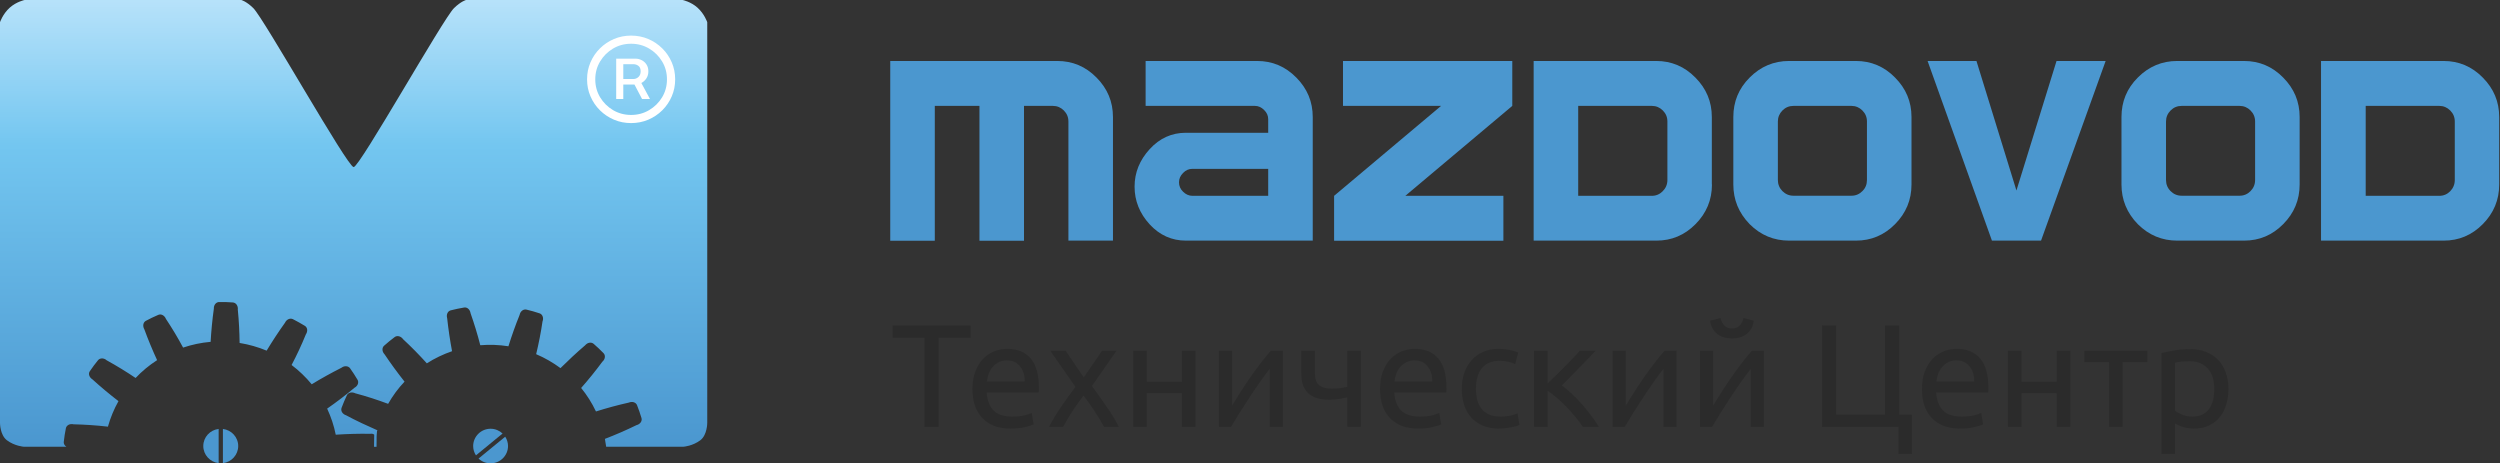 <svg width="205" height="38" viewBox="0 0 205 38" fill="none" xmlns="http://www.w3.org/2000/svg">
<rect x="0" y="0" width="205" height="38" fill="#333333" stroke="none"/>
<path d="M91.263 19.731H87.61V9.963C87.61 9.606 87.482 9.308 87.236 9.06C86.99 8.812 86.685 8.683 86.34 8.683H83.968V19.741H80.315V8.683H76.653V19.741H73V5H86.695C87.955 5 89.028 5.457 89.914 6.36C90.81 7.263 91.263 8.335 91.263 9.596V19.731Z" fill="#4B97CF"/>
<path d="M107.645 19.731H97.239C96.087 19.731 95.093 19.285 94.276 18.401C93.449 17.498 93.035 16.465 93.035 15.304C93.035 14.152 93.449 13.13 94.276 12.227C95.093 11.333 96.087 10.887 97.239 10.887H103.993V9.785C103.993 9.487 103.884 9.239 103.658 9.02C103.441 8.802 103.195 8.683 102.9 8.683H93.941V5H103.087C104.337 5 105.41 5.457 106.297 6.36C107.192 7.263 107.645 8.335 107.645 9.596V19.731ZM103.993 16.058V13.845H97.781C97.485 13.845 97.229 13.954 97.013 14.182C96.796 14.401 96.678 14.649 96.678 14.947C96.678 15.245 96.786 15.503 97.013 15.721C97.229 15.939 97.495 16.058 97.781 16.058H103.993Z" fill="#4B97CF"/>
<path d="M124.007 8.683L115.235 16.058H123.278V19.741H109.396V16.058L118.168 8.683H110.125V5H124.007V8.683Z" fill="#4B97CF"/>
<path d="M140.38 15.125C140.38 16.396 139.927 17.478 139.031 18.381C138.135 19.285 137.072 19.731 135.821 19.731H125.76V5H135.812C137.062 5 138.135 5.457 139.021 6.36C139.917 7.263 140.37 8.335 140.37 9.596V15.125H140.38ZM136.727 14.758V9.963C136.727 9.606 136.599 9.308 136.353 9.06C136.107 8.812 135.802 8.683 135.457 8.683H129.412V16.058H135.447C135.802 16.058 136.097 15.929 136.343 15.681C136.599 15.423 136.727 15.115 136.727 14.758Z" fill="#4B97CF"/>
<path d="M156.743 15.125C156.743 16.396 156.29 17.478 155.394 18.381C154.498 19.285 153.435 19.731 152.185 19.731H146.701C145.46 19.731 144.377 19.285 143.472 18.381C142.576 17.458 142.133 16.376 142.133 15.125V9.596C142.133 8.335 142.576 7.253 143.472 6.36C144.368 5.457 145.451 5 146.701 5H152.185C153.435 5 154.508 5.457 155.394 6.36C156.29 7.263 156.743 8.335 156.743 9.596V15.125ZM153.09 14.758V9.963C153.09 9.606 152.962 9.308 152.716 9.06C152.47 8.812 152.165 8.683 151.82 8.683H147.065C146.711 8.683 146.406 8.812 146.159 9.06C145.913 9.308 145.785 9.616 145.785 9.963V14.758C145.785 15.115 145.913 15.423 146.159 15.671C146.406 15.919 146.711 16.049 147.065 16.049H151.82C152.175 16.049 152.47 15.919 152.716 15.671C152.972 15.423 153.09 15.115 153.09 14.758Z" fill="#4B97CF"/>
<path d="M172.663 5L167.366 19.731H163.339L158.062 5H162.069L165.348 15.622L168.636 5H172.663Z" fill="#4B97CF"/>
<path d="M188.571 15.125C188.571 16.396 188.118 17.478 187.222 18.381C186.326 19.285 185.263 19.731 184.013 19.731H178.529C177.289 19.731 176.206 19.285 175.3 18.381C174.404 17.458 173.961 16.376 173.961 15.125V9.596C173.961 8.335 174.404 7.253 175.3 6.36C176.196 5.457 177.279 5 178.529 5H184.013C185.263 5 186.336 5.457 187.222 6.36C188.118 7.263 188.571 8.335 188.571 9.596V15.125ZM184.919 14.758V9.963C184.919 9.606 184.791 9.308 184.544 9.06C184.298 8.812 183.993 8.683 183.649 8.683H178.893C178.539 8.683 178.234 8.812 177.988 9.06C177.741 9.308 177.613 9.616 177.613 9.963V14.758C177.613 15.115 177.741 15.423 177.988 15.671C178.234 15.919 178.539 16.049 178.893 16.049H183.649C184.003 16.049 184.298 15.919 184.544 15.671C184.791 15.423 184.919 15.115 184.919 14.758Z" fill="#4B97CF"/>
<path d="M204.934 15.125C204.934 16.396 204.482 17.478 203.586 18.381C202.69 19.285 201.626 19.731 200.376 19.731H190.324V5H200.376C201.626 5 202.7 5.457 203.586 6.36C204.482 7.263 204.934 8.335 204.934 9.596V15.125ZM201.292 14.758V9.963C201.292 9.606 201.164 9.308 200.918 9.06C200.671 8.812 200.366 8.683 200.022 8.683H193.987V16.058H200.022C200.376 16.058 200.671 15.929 200.918 15.681C201.164 15.423 201.292 15.115 201.292 14.758Z" fill="#4B97CF"/>
<g clip-path="url(#clip0_543_24573)">
<path fill-rule="evenodd" clip-rule="evenodd" d="M16.67 36.573C16.67 37.301 17.226 37.892 17.93 37.977V35.174C17.226 35.253 16.67 35.845 16.67 36.573Z" fill="#4B97CF"/>
<path fill-rule="evenodd" clip-rule="evenodd" d="M18.279 35.174V37.977C18.984 37.892 19.528 37.301 19.534 36.578C19.534 35.851 18.984 35.259 18.279 35.174Z" fill="#4B97CF"/>
<path fill-rule="evenodd" clip-rule="evenodd" d="M41.211 35.549C40.953 35.31 40.609 35.157 40.231 35.157C39.44 35.157 38.805 35.794 38.799 36.573C38.799 36.857 38.885 37.119 39.028 37.34L39.962 36.573L41.211 35.549Z" fill="#4B97CF"/>
<path fill-rule="evenodd" clip-rule="evenodd" d="M41.428 35.81L40.495 36.573L39.24 37.602C39.498 37.846 39.842 37.994 40.225 37.994C41.016 37.994 41.658 37.357 41.658 36.573C41.658 36.294 41.572 36.032 41.428 35.81Z" fill="#4B97CF"/>
<path d="M30.922 35.31C30.922 35.304 30.979 35.299 30.979 35.299C30.114 34.918 29.209 34.502 28.378 34.053C28.235 34.008 28.121 33.917 28.052 33.809C27.983 33.701 27.966 33.57 28.006 33.45C28.138 33.098 28.281 32.757 28.442 32.415C28.493 32.302 28.602 32.222 28.728 32.194C28.854 32.165 28.997 32.182 29.135 32.251C30.051 32.495 30.945 32.785 31.827 33.115C32.205 32.45 32.658 31.835 33.173 31.295C32.6 30.573 32.05 29.822 31.535 29.055C31.432 28.946 31.369 28.816 31.363 28.685C31.357 28.56 31.397 28.435 31.495 28.349C31.775 28.099 32.068 27.86 32.365 27.638C32.468 27.564 32.595 27.542 32.721 27.576C32.847 27.61 32.967 27.69 33.053 27.815C33.734 28.446 34.382 29.106 35.001 29.794C35.648 29.379 36.341 29.049 37.068 28.799C36.902 27.906 36.765 27.002 36.667 26.092C36.627 25.949 36.633 25.802 36.685 25.688C36.736 25.568 36.834 25.483 36.954 25.449C37.321 25.358 37.687 25.278 38.059 25.216C38.185 25.193 38.312 25.239 38.403 25.324C38.501 25.409 38.564 25.54 38.587 25.688C38.89 26.552 39.159 27.428 39.383 28.309C40.139 28.247 40.912 28.27 41.691 28.395C41.961 27.53 42.264 26.672 42.608 25.824C42.636 25.676 42.711 25.551 42.814 25.472C42.917 25.392 43.043 25.358 43.163 25.386C43.53 25.472 43.891 25.574 44.246 25.694C44.366 25.733 44.458 25.83 44.498 25.949C44.544 26.069 44.544 26.217 44.487 26.353C44.355 27.263 44.177 28.156 43.965 29.043C44.687 29.35 45.352 29.737 45.959 30.186C46.606 29.544 47.276 28.918 47.975 28.321C48.073 28.207 48.193 28.128 48.325 28.105C48.451 28.082 48.577 28.11 48.674 28.19C48.961 28.435 49.23 28.696 49.493 28.963C49.579 29.055 49.614 29.18 49.596 29.305C49.579 29.43 49.511 29.561 49.396 29.657C48.846 30.402 48.262 31.125 47.654 31.813C48.136 32.404 48.542 33.052 48.869 33.74C49.751 33.462 50.651 33.217 51.561 33.013C51.699 32.956 51.848 32.944 51.968 32.984C52.088 33.024 52.191 33.104 52.237 33.223C52.375 33.57 52.495 33.922 52.604 34.286C52.638 34.406 52.61 34.537 52.535 34.639C52.461 34.741 52.34 34.827 52.191 34.861C51.344 35.276 50.479 35.651 49.602 35.987C49.642 36.197 49.677 36.413 49.705 36.63H56.064C56.064 36.63 56.803 36.573 57.427 36.101C58 35.668 57.994 34.673 57.994 34.673V1.82C57.994 1.82 57.765 1.137 57.192 0.626C56.642 0.136 55.978 0 55.978 0H38.214C38.214 0 37.807 0.102 37.229 0.665C36.358 1.501 29.501 13.688 29.003 13.7H28.997C28.493 13.694 21.636 1.507 20.771 0.665C20.193 0.102 19.786 0 19.786 0H2.016C2.016 0 1.352 0.136 0.802 0.626C0.229 1.137 2.20241e-06 1.82 2.20241e-06 1.82V34.673C2.20241e-06 34.673 -0.006 35.668 0.567 36.101C1.192 36.573 1.93 36.63 1.93 36.63H5.442C5.408 36.607 5.379 36.59 5.356 36.561C5.264 36.47 5.213 36.351 5.23 36.226C5.27 35.856 5.327 35.486 5.402 35.117C5.425 34.992 5.511 34.895 5.625 34.832C5.74 34.776 5.883 34.758 6.032 34.793C6.977 34.815 7.922 34.878 8.85 34.986C9.057 34.247 9.349 33.547 9.715 32.893C8.982 32.33 8.266 31.733 7.579 31.108C7.453 31.028 7.361 30.914 7.321 30.795C7.281 30.675 7.292 30.544 7.367 30.436C7.579 30.124 7.802 29.828 8.037 29.538C8.117 29.441 8.237 29.39 8.369 29.39C8.495 29.39 8.633 29.441 8.747 29.544C9.561 29.993 10.351 30.476 11.119 30.994C11.646 30.436 12.236 29.947 12.883 29.532C12.499 28.702 12.15 27.86 11.835 27.002C11.76 26.871 11.732 26.729 11.755 26.603C11.778 26.478 11.846 26.37 11.961 26.308C12.293 26.131 12.631 25.966 12.98 25.819C13.095 25.767 13.227 25.779 13.341 25.841C13.456 25.904 13.553 26.012 13.605 26.148C14.115 26.916 14.585 27.701 15.014 28.503C15.736 28.258 16.492 28.099 17.271 28.031C17.323 27.127 17.409 26.222 17.535 25.318C17.529 25.17 17.569 25.028 17.649 24.931C17.729 24.829 17.844 24.767 17.97 24.767C18.348 24.761 18.72 24.772 19.099 24.801C19.224 24.812 19.333 24.88 19.408 24.988C19.482 25.096 19.517 25.233 19.5 25.386C19.591 26.302 19.637 27.212 19.648 28.122C20.422 28.247 21.166 28.463 21.865 28.753C22.335 27.974 22.839 27.206 23.372 26.461C23.435 26.325 23.538 26.222 23.658 26.171C23.773 26.12 23.905 26.114 24.019 26.171C24.357 26.342 24.684 26.529 25.004 26.723C25.113 26.791 25.176 26.905 25.188 27.03C25.199 27.155 25.165 27.297 25.079 27.422C24.73 28.281 24.34 29.117 23.91 29.93C24.523 30.391 25.073 30.925 25.56 31.511C26.351 31.028 27.164 30.579 27.995 30.158C28.115 30.067 28.252 30.021 28.384 30.033C28.51 30.038 28.631 30.095 28.705 30.198C28.923 30.505 29.129 30.817 29.318 31.142C29.381 31.25 29.387 31.38 29.341 31.5C29.295 31.619 29.198 31.727 29.066 31.796C28.344 32.404 27.594 32.973 26.826 33.507C27.141 34.184 27.382 34.895 27.531 35.646C28.47 35.583 29.421 35.555 30.366 35.572C30.515 35.549 30.578 35.572 30.687 35.64C30.693 35.646 30.67 36.635 30.67 36.635H30.876C30.876 36.635 30.876 36.157 30.882 35.998C30.865 35.828 30.922 35.31 30.922 35.31Z" fill="url(#paint0_linear_543_24573)"/>
<path d="M50.528 8.12V4.811H52.126C52.295 4.811 52.458 4.852 52.614 4.932C52.774 5.01 52.905 5.127 53.007 5.282C53.112 5.435 53.165 5.623 53.165 5.847C53.165 6.071 53.111 6.265 53.002 6.43C52.897 6.591 52.761 6.715 52.596 6.802C52.433 6.889 52.265 6.932 52.09 6.932H50.853V6.479H51.937C52.09 6.479 52.227 6.425 52.348 6.318C52.471 6.207 52.533 6.05 52.533 5.847C52.533 5.638 52.471 5.488 52.348 5.399C52.227 5.309 52.095 5.264 51.95 5.264H51.11V8.12H50.528ZM52.469 6.582L53.3 8.12H52.65L51.842 6.582H52.469ZM51.752 10.093C51.252 10.093 50.783 10 50.347 9.815C49.91 9.629 49.527 9.372 49.195 9.044C48.864 8.715 48.605 8.334 48.419 7.9C48.232 7.467 48.139 7.002 48.139 6.506C48.139 6.01 48.232 5.545 48.419 5.112C48.605 4.678 48.864 4.297 49.195 3.969C49.527 3.64 49.91 3.383 50.347 3.197C50.783 3.012 51.252 2.919 51.752 2.919C52.251 2.919 52.719 3.012 53.156 3.197C53.593 3.383 53.976 3.64 54.307 3.969C54.639 4.297 54.898 4.678 55.084 5.112C55.271 5.545 55.364 6.01 55.364 6.506C55.364 7.002 55.271 7.467 55.084 7.9C54.898 8.334 54.639 8.715 54.307 9.044C53.976 9.372 53.593 9.629 53.156 9.815C52.719 10 52.251 10.093 51.752 10.093ZM51.752 9.425C52.293 9.425 52.786 9.293 53.228 9.03C53.674 8.767 54.029 8.416 54.294 7.977C54.559 7.534 54.691 7.044 54.691 6.506C54.691 5.968 54.559 5.479 54.294 5.04C54.029 4.598 53.674 4.245 53.228 3.982C52.786 3.719 52.293 3.587 51.752 3.587C51.209 3.587 50.716 3.719 50.27 3.982C49.828 4.245 49.474 4.598 49.209 5.04C48.944 5.479 48.812 5.968 48.812 6.506C48.812 7.044 48.944 7.534 49.209 7.977C49.474 8.416 49.828 8.767 50.27 9.03C50.716 9.293 51.209 9.425 51.752 9.425Z" fill="white"/>
</g>
<path opacity="0.8" d="M79.588 26.684V27.692H76.972V35H75.808V27.692H73.192V26.684H79.588ZM79.741 31.892C79.741 31.34 79.821 30.86 79.981 30.452C80.141 30.036 80.353 29.692 80.617 29.42C80.881 29.148 81.185 28.944 81.529 28.808C81.873 28.672 82.225 28.604 82.585 28.604C83.425 28.604 84.069 28.868 84.517 29.396C84.965 29.916 85.189 30.712 85.189 31.784C85.189 31.832 85.189 31.896 85.189 31.976C85.189 32.048 85.185 32.116 85.177 32.18H80.905C80.953 32.828 81.141 33.32 81.469 33.656C81.797 33.992 82.309 34.16 83.005 34.16C83.397 34.16 83.725 34.128 83.989 34.064C84.261 33.992 84.465 33.924 84.601 33.86L84.757 34.796C84.621 34.868 84.381 34.944 84.037 35.024C83.701 35.104 83.317 35.144 82.885 35.144C82.341 35.144 81.869 35.064 81.469 34.904C81.077 34.736 80.753 34.508 80.497 34.22C80.241 33.932 80.049 33.592 79.921 33.2C79.801 32.8 79.741 32.364 79.741 31.892ZM84.025 31.28C84.033 30.776 83.905 30.364 83.641 30.044C83.385 29.716 83.029 29.552 82.573 29.552C82.317 29.552 82.089 29.604 81.889 29.708C81.697 29.804 81.533 29.932 81.397 30.092C81.261 30.252 81.153 30.436 81.073 30.644C81.001 30.852 80.953 31.064 80.929 31.28H84.025ZM90.524 35C90.436 34.824 90.328 34.628 90.2 34.412C90.072 34.196 89.932 33.976 89.78 33.752C89.628 33.52 89.472 33.292 89.312 33.068C89.152 32.844 88.996 32.632 88.844 32.432C88.692 32.632 88.536 32.848 88.376 33.08C88.216 33.304 88.06 33.532 87.908 33.764C87.764 33.988 87.628 34.208 87.5 34.424C87.372 34.64 87.264 34.832 87.176 35H86.024C86.304 34.456 86.636 33.904 87.02 33.344C87.412 32.776 87.8 32.236 88.184 31.724L86.12 28.76H87.38L88.868 30.944L90.368 28.76H91.556L89.54 31.652C89.924 32.172 90.316 32.724 90.716 33.308C91.124 33.884 91.468 34.448 91.748 35H90.524ZM98.033 35H96.917V32.24H94.037V35H92.921V28.76H94.037V31.304H96.917V28.76H98.033V35ZM105.196 28.76V35H104.116V30.248C103.876 30.552 103.612 30.908 103.324 31.316C103.036 31.724 102.748 32.148 102.46 32.588C102.172 33.02 101.896 33.448 101.632 33.872C101.368 34.296 101.14 34.672 100.948 35H99.952V28.76H101.032V33.248C101.24 32.904 101.476 32.528 101.74 32.12C102.004 31.704 102.276 31.296 102.556 30.896C102.844 30.488 103.128 30.1 103.408 29.732C103.696 29.356 103.964 29.032 104.212 28.76H105.196ZM107.82 28.76V30.596C107.82 31.068 107.94 31.4 108.18 31.592C108.42 31.776 108.748 31.868 109.164 31.868C109.468 31.868 109.72 31.852 109.92 31.82C110.128 31.788 110.312 31.752 110.472 31.712V28.76H111.588V35H110.472V32.576C110.408 32.592 110.324 32.612 110.22 32.636C110.116 32.66 109.996 32.684 109.86 32.708C109.732 32.724 109.596 32.74 109.452 32.756C109.308 32.772 109.168 32.78 109.032 32.78C108.688 32.78 108.372 32.744 108.084 32.672C107.804 32.6 107.56 32.48 107.352 32.312C107.152 32.144 106.992 31.924 106.872 31.652C106.76 31.372 106.704 31.024 106.704 30.608V28.76H107.82ZM113.163 31.892C113.163 31.34 113.243 30.86 113.403 30.452C113.563 30.036 113.775 29.692 114.039 29.42C114.303 29.148 114.607 28.944 114.951 28.808C115.295 28.672 115.647 28.604 116.007 28.604C116.847 28.604 117.491 28.868 117.939 29.396C118.387 29.916 118.611 30.712 118.611 31.784C118.611 31.832 118.611 31.896 118.611 31.976C118.611 32.048 118.607 32.116 118.599 32.18H114.327C114.375 32.828 114.563 33.32 114.891 33.656C115.219 33.992 115.731 34.16 116.427 34.16C116.819 34.16 117.147 34.128 117.411 34.064C117.683 33.992 117.887 33.924 118.023 33.86L118.179 34.796C118.043 34.868 117.803 34.944 117.459 35.024C117.123 35.104 116.739 35.144 116.307 35.144C115.763 35.144 115.291 35.064 114.891 34.904C114.499 34.736 114.175 34.508 113.919 34.22C113.663 33.932 113.471 33.592 113.343 33.2C113.223 32.8 113.163 32.364 113.163 31.892ZM117.447 31.28C117.455 30.776 117.327 30.364 117.063 30.044C116.807 29.716 116.451 29.552 115.995 29.552C115.739 29.552 115.511 29.604 115.311 29.708C115.119 29.804 114.955 29.932 114.819 30.092C114.683 30.252 114.575 30.436 114.495 30.644C114.423 30.852 114.375 31.064 114.351 31.28H117.447ZM122.926 35.144C122.422 35.144 121.978 35.064 121.594 34.904C121.218 34.744 120.898 34.52 120.634 34.232C120.378 33.944 120.186 33.604 120.058 33.212C119.93 32.812 119.866 32.372 119.866 31.892C119.866 31.412 119.934 30.972 120.07 30.572C120.214 30.172 120.414 29.828 120.67 29.54C120.926 29.244 121.238 29.016 121.606 28.856C121.982 28.688 122.398 28.604 122.854 28.604C123.134 28.604 123.414 28.628 123.694 28.676C123.974 28.724 124.242 28.8 124.498 28.904L124.246 29.852C124.078 29.772 123.882 29.708 123.658 29.66C123.442 29.612 123.21 29.588 122.962 29.588C122.338 29.588 121.858 29.784 121.522 30.176C121.194 30.568 121.03 31.14 121.03 31.892C121.03 32.228 121.066 32.536 121.138 32.816C121.218 33.096 121.338 33.336 121.498 33.536C121.666 33.736 121.878 33.892 122.134 34.004C122.39 34.108 122.702 34.16 123.07 34.16C123.366 34.16 123.634 34.132 123.874 34.076C124.114 34.02 124.302 33.96 124.438 33.896L124.594 34.832C124.53 34.872 124.438 34.912 124.318 34.952C124.198 34.984 124.062 35.012 123.91 35.036C123.758 35.068 123.594 35.092 123.418 35.108C123.25 35.132 123.086 35.144 122.926 35.144ZM128.072 31.604C128.32 31.78 128.588 32.004 128.876 32.276C129.164 32.54 129.444 32.828 129.716 33.14C129.996 33.452 130.256 33.772 130.496 34.1C130.736 34.42 130.94 34.72 131.108 35H129.788C129.612 34.728 129.404 34.452 129.164 34.172C128.932 33.884 128.688 33.608 128.432 33.344C128.176 33.08 127.916 32.836 127.652 32.612C127.388 32.388 127.14 32.2 126.908 32.048V35H125.792V28.76H126.908V31.436C127.1 31.252 127.32 31.04 127.568 30.8C127.816 30.552 128.064 30.304 128.312 30.056C128.568 29.8 128.804 29.56 129.02 29.336C129.236 29.104 129.412 28.912 129.548 28.76H130.844C130.668 28.952 130.46 29.172 130.22 29.42C129.988 29.66 129.744 29.908 129.488 30.164C129.24 30.42 128.992 30.676 128.744 30.932C128.496 31.18 128.272 31.404 128.072 31.604ZM137.481 28.76V35H136.401V30.248C136.161 30.552 135.897 30.908 135.609 31.316C135.321 31.724 135.033 32.148 134.745 32.588C134.457 33.02 134.181 33.448 133.917 33.872C133.653 34.296 133.425 34.672 133.233 35H132.237V28.76H133.317V33.248C133.525 32.904 133.761 32.528 134.025 32.12C134.289 31.704 134.561 31.296 134.841 30.896C135.129 30.488 135.413 30.1 135.693 29.732C135.981 29.356 136.249 29.032 136.497 28.76H137.481ZM144.642 28.76V35H143.562V30.248C143.322 30.552 143.058 30.908 142.77 31.316C142.482 31.724 142.194 32.148 141.906 32.588C141.618 33.02 141.342 33.448 141.078 33.872C140.814 34.296 140.586 34.672 140.394 35H139.398V28.76H140.478V33.248C140.686 32.904 140.922 32.528 141.186 32.12C141.45 31.704 141.722 31.296 142.002 30.896C142.29 30.488 142.574 30.1 142.854 29.732C143.142 29.356 143.41 29.032 143.658 28.76H144.642ZM142.026 27.752C141.522 27.752 141.11 27.624 140.79 27.368C140.478 27.112 140.29 26.756 140.226 26.3L141.078 26.072C141.142 26.328 141.25 26.536 141.402 26.696C141.554 26.856 141.762 26.936 142.026 26.936C142.29 26.936 142.498 26.856 142.65 26.696C142.802 26.536 142.91 26.328 142.974 26.072L143.814 26.3C143.75 26.756 143.562 27.112 143.25 27.368C142.938 27.624 142.53 27.752 142.026 27.752ZM155.731 34.004H156.775V37.22H155.671V35H149.407V26.684H150.571V34.004H154.567V26.684H155.731V34.004ZM157.6 31.892C157.6 31.34 157.68 30.86 157.84 30.452C158 30.036 158.212 29.692 158.476 29.42C158.74 29.148 159.044 28.944 159.388 28.808C159.732 28.672 160.084 28.604 160.444 28.604C161.284 28.604 161.928 28.868 162.376 29.396C162.824 29.916 163.048 30.712 163.048 31.784C163.048 31.832 163.048 31.896 163.048 31.976C163.048 32.048 163.044 32.116 163.036 32.18H158.764C158.812 32.828 159 33.32 159.328 33.656C159.656 33.992 160.168 34.16 160.864 34.16C161.256 34.16 161.584 34.128 161.848 34.064C162.12 33.992 162.324 33.924 162.46 33.86L162.616 34.796C162.48 34.868 162.24 34.944 161.896 35.024C161.56 35.104 161.176 35.144 160.744 35.144C160.2 35.144 159.728 35.064 159.328 34.904C158.936 34.736 158.612 34.508 158.356 34.22C158.1 33.932 157.908 33.592 157.78 33.2C157.66 32.8 157.6 32.364 157.6 31.892ZM161.884 31.28C161.892 30.776 161.764 30.364 161.5 30.044C161.244 29.716 160.888 29.552 160.432 29.552C160.176 29.552 159.948 29.604 159.748 29.708C159.556 29.804 159.392 29.932 159.256 30.092C159.12 30.252 159.012 30.436 158.932 30.644C158.86 30.852 158.812 31.064 158.788 31.28H161.884ZM169.763 35H168.647V32.24H165.767V35H164.651V28.76H165.767V31.304H168.647V28.76H169.763V35ZM176.087 28.76V29.696H174.059V35H172.943V29.696H170.915V28.76H176.087ZM181.569 31.892C181.569 31.164 181.389 30.604 181.029 30.212C180.669 29.82 180.189 29.624 179.589 29.624C179.253 29.624 178.989 29.636 178.797 29.66C178.613 29.684 178.465 29.712 178.353 29.744V33.68C178.489 33.792 178.685 33.9 178.941 34.004C179.197 34.108 179.477 34.16 179.781 34.16C180.101 34.16 180.373 34.104 180.597 33.992C180.829 33.872 181.017 33.712 181.161 33.512C181.305 33.304 181.409 33.064 181.473 32.792C181.537 32.512 181.569 32.212 181.569 31.892ZM182.733 31.892C182.733 32.364 182.669 32.8 182.541 33.2C182.421 33.6 182.241 33.944 182.001 34.232C181.761 34.52 181.465 34.744 181.113 34.904C180.769 35.064 180.373 35.144 179.925 35.144C179.565 35.144 179.245 35.096 178.965 35C178.693 34.904 178.489 34.812 178.353 34.724V37.22H177.237V28.952C177.501 28.888 177.829 28.82 178.221 28.748C178.621 28.668 179.081 28.628 179.601 28.628C180.081 28.628 180.513 28.704 180.897 28.856C181.281 29.008 181.609 29.224 181.881 29.504C182.153 29.784 182.361 30.128 182.505 30.536C182.657 30.936 182.733 31.388 182.733 31.892Z" fill="#2A2A2A"/>
<defs>
<linearGradient id="paint0_linear_543_24573" x1="28.999" y1="41.171" x2="28.999" y2="-0.054" gradientUnits="userSpaceOnUse">
<stop stop-color="#438EC9"/>
<stop offset="0.709" stop-color="#73C6F0"/>
<stop offset="1" stop-color="#B7E2FA"/>
</linearGradient>
<clipPath id="clip0_543_24573">
<rect width="58" height="38" fill="white"/>
</clipPath>
</defs>
</svg>
